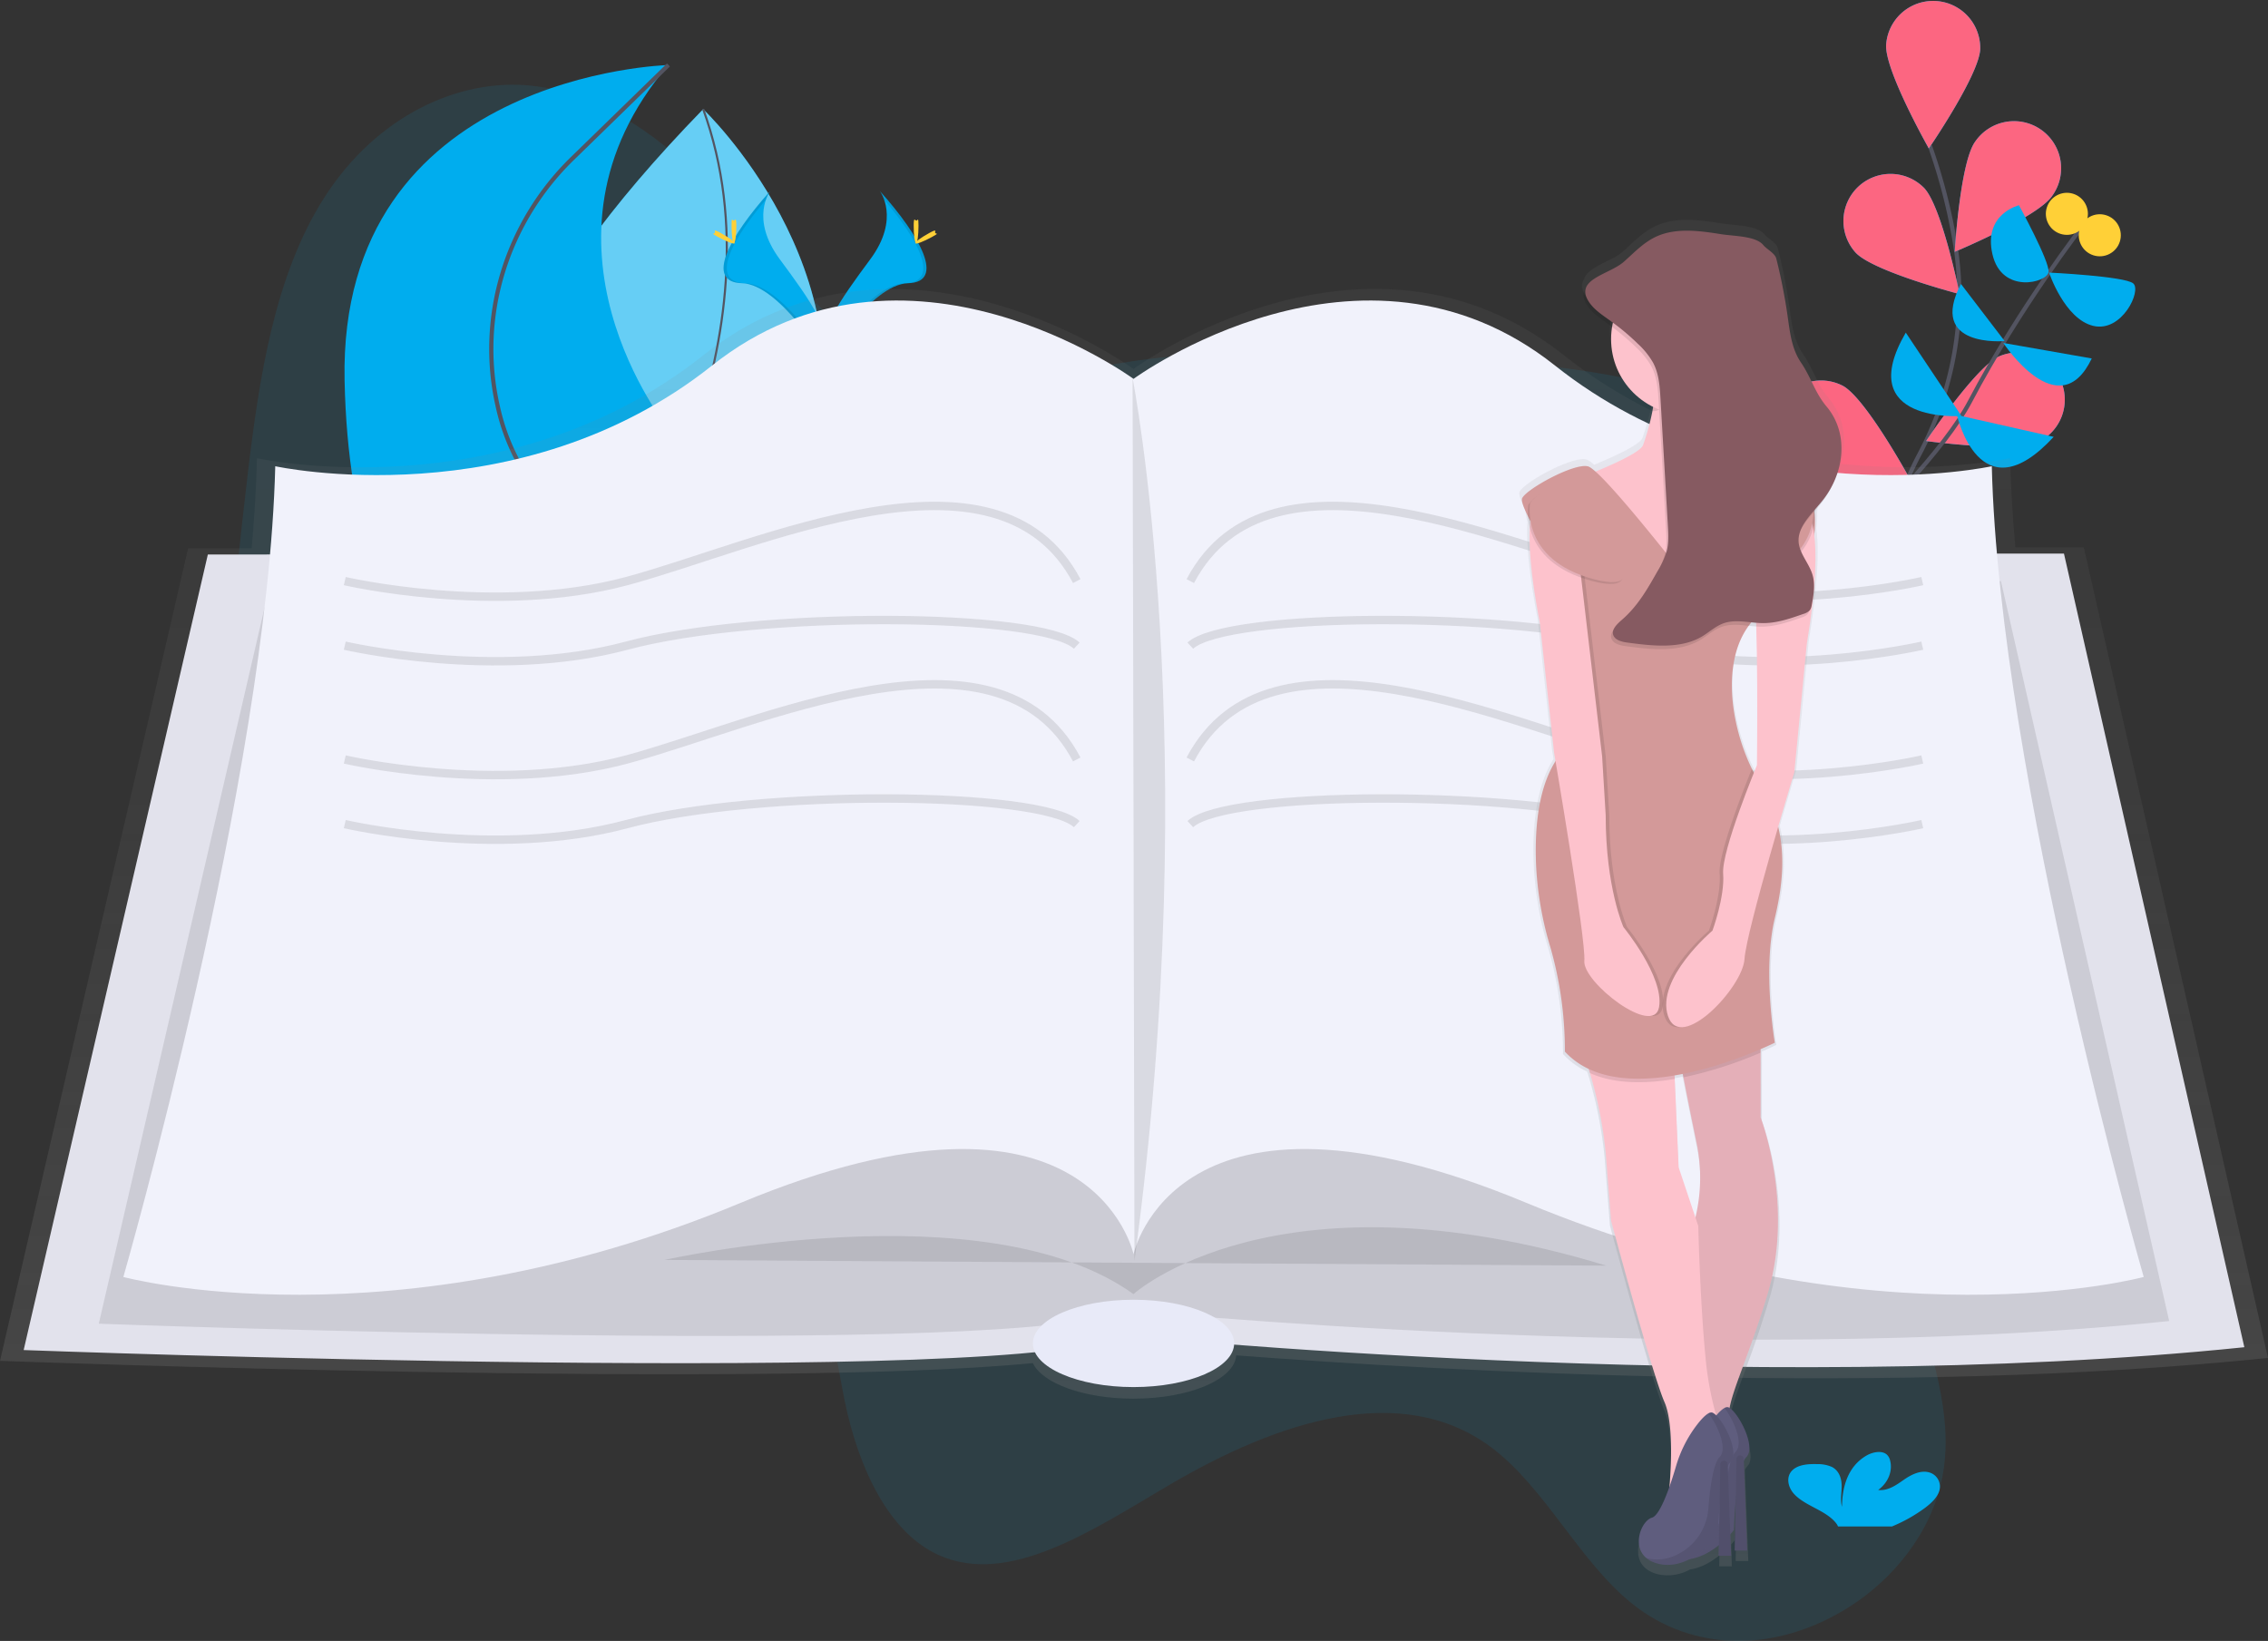 <svg id="8d45fc85-8f50-4d13-8ede-4efe67a9dde5" data-name="Layer 1" xmlns="http://www.w3.org/2000/svg" xmlns:xlink="http://www.w3.org/1999/xlink" width="1078.5" height="780.36" viewBox="0 0 1078.5 780.36"><rect x="0" y="0" width="1078.5" height="780.36" fill="#333333" stroke="none"/><defs><linearGradient id="cb20406f-0184-40ae-b4eb-eddd07e14298" x1="600" y1="724.97" x2="600" y2="197.23" gradientUnits="userSpaceOnUse"><stop offset="0" stop-color="gray" stop-opacity="0.25"/><stop offset="0.54" stop-color="gray" stop-opacity="0.12"/><stop offset="1" stop-color="gray" stop-opacity="0.1"/></linearGradient><linearGradient id="bd5348f2-d6e7-4b10-83c1-a84cbaf770d6" x1="906.56" y1="809.07" x2="906.56" y2="164.43" gradientTransform="matrix(-1, 0, 0, 1, 1767, 0)" xlink:href="#cb20406f-0184-40ae-b4eb-eddd07e14298"/></defs><title>Bibliophile</title><path d="M991.68,507.48C957.58,563.25,963.61,639,978.22,698.73c4.89,20,10.54,41.09,6.19,63.5-5.32,27.4-24.38,49-43.63,61.36-35.1,22.55-75.06,22.09-104-1.19-25.05-20.12-41.45-55.32-67-74.35-42.81-31.85-101.77-12.18-153.06,18-36.29,21.34-76.23,48.35-109.6,33.3-23.48-10.59-38-40.69-44.73-73.49-3.24-15.83-5.16-33.13-12.69-45.18-4.48-7.16-10.66-11.94-17.07-15.85-58.51-35.67-138-5.3-194.39-45.73-38.09-27.31-59.58-83.94-66.45-144.57S171,348.95,178.58,285c5.42-45.44,12.7-94.1,36.34-131.15,25-39.19,64.24-56.81,98.26-53.3s63.48,25.34,88.84,52c31.7,33.32,60.22,75.93,101.38,86.54,28,7.23,58.72-1.41,88.55-6.35,49.87-8.26,99-6.16,147.76-3.35,46.69,2.69,93.67,6.11,137.12,22.63,30.75,11.69,54.28,36.2,82.95,52.08,18.69,10.35,39.82,11.58,57.22,25.42,21.43,17,39.9,48.6,31.12,88.61C1039.77,456.18,1009.77,477.89,991.68,507.48Z" transform="translate(-60.75 -59.82)" fill="#00adee" opacity="0.1"/><path d="M355.05,337.12s-147.14-32.9,40.08-225.39c0,0,80.7,76.49,51.1,171.57-11.9,38.23-50.2,61.83-89,54.27Z" transform="translate(-60.75 -59.82)" fill="#00adee"/><path d="M355.05,337.12c-3.23-.72-144-36.15,40.08-225.39,0,0,80.7,76.49,51.1,171.57-11.9,38.23-50.2,61.83-89,54.27Z" transform="translate(-60.75 -59.82)" fill="#fff" opacity="0.4"/><path d="M357,338.22s77.72-117.08,38.15-226.48" transform="translate(-60.75 -59.82)" fill="none" stroke="#535461" stroke-miterlimit="10"/><path d="M960.36,450.81S935,348.7,973.43,276c16.14-30.51,22.55-65.27,17.16-99.36a268.09,268.09,0,0,0-12.14-47.5" transform="translate(-60.75 -59.82)" fill="none" stroke="#535461" stroke-miterlimit="10" stroke-width="2"/><path d="M1002.4,83.18c-.53,12.36-24.44,47.23-24.44,47.23s-20.84-36.79-20.31-49.15a22.4,22.4,0,0,1,44.75,1.92Z" transform="translate(-60.75 -59.82)" fill="#00adee"/><path d="M1036.46,153.21c-7.16,10.09-46.19,26.37-46.19,26.37s2.5-42.21,9.66-52.3a22.4,22.4,0,1,1,36.52,25.93Z" transform="translate(-60.75 -59.82)" fill="#00adee"/><path d="M1029.83,270.11c-11.27,5.09-53.18-.55-53.18-.55s23.47-35.17,34.74-40.27a22.4,22.4,0,0,1,18.44,40.82Z" transform="translate(-60.75 -59.82)" fill="#00adee"/><path d="M1004.9,357.43c-10.25,6.92-52.51,8.44-52.51,8.44s17.19-38.63,27.44-45.56a22.4,22.4,0,0,1,25.07,37.12Z" transform="translate(-60.75 -59.82)" fill="#00adee"/><path d="M943.19,180c8.49,9,49.41,19.68,49.41,19.68s-8.36-41.45-16.85-50.44A22.4,22.4,0,0,0,943.19,180Z" transform="translate(-60.75 -59.82)" fill="#00adee"/><path d="M915.33,282.45c10.8,6,53,4,53,4S948,249.39,937.19,243.36a22.4,22.4,0,0,0-21.86,39.09Z" transform="translate(-60.75 -59.82)" fill="#00adee"/><path d="M901.92,385.78c9.62,7.77,51.59,12.9,51.59,12.9s-13.82-40-23.44-47.74a22.4,22.4,0,0,0-28.15,34.84Z" transform="translate(-60.75 -59.82)" fill="#00adee"/><path d="M1002.4,83.18c-.53,12.36-24.44,47.23-24.44,47.23s-20.84-36.79-20.31-49.15a22.4,22.4,0,0,1,44.75,1.92Z" transform="translate(-60.75 -59.82)" fill="#fc6681"/><path d="M1036.46,153.21c-7.16,10.09-46.19,26.37-46.19,26.37s2.5-42.21,9.66-52.3a22.4,22.4,0,1,1,36.52,25.93Z" transform="translate(-60.75 -59.82)" fill="#fc6681"/><path d="M1029.83,270.11c-11.27,5.09-53.18-.55-53.18-.55s23.47-35.17,34.74-40.27a22.4,22.4,0,0,1,18.44,40.82Z" transform="translate(-60.75 -59.82)" fill="#fc6681"/><path d="M1004.9,357.43c-10.25,6.92-52.51,8.44-52.51,8.44s17.19-38.63,27.44-45.56a22.4,22.4,0,0,1,25.07,37.12Z" transform="translate(-60.75 -59.82)" fill="#fc6681"/><path d="M943.19,180c8.49,9,49.41,19.68,49.41,19.68s-8.36-41.45-16.85-50.44A22.4,22.4,0,0,0,943.19,180Z" transform="translate(-60.75 -59.82)" fill="#fc6681"/><path d="M915.33,282.45c10.8,6,53,4,53,4S948,249.39,937.19,243.36a22.4,22.4,0,0,0-21.86,39.09Z" transform="translate(-60.75 -59.82)" fill="#fc6681"/><path d="M901.92,385.78c9.62,7.77,51.59,12.9,51.59,12.9s-13.82-40-23.44-47.74a22.4,22.4,0,0,0-28.15,34.84Z" transform="translate(-60.75 -59.82)" fill="#fc6681"/><path d="M867.52,384.86s106.36-89.13,130-134.08,53.77-83.67,53.77-83.67" transform="translate(-60.75 -59.82)" fill="none" stroke="#535461" stroke-miterlimit="10" stroke-width="2"/><path d="M1037.34,267.57l-46-10.38S1002.18,305.73,1037.34,267.57Z" transform="translate(-60.75 -59.82)" fill="#00adee"/><path d="M967,218l26.48,39.66S941.74,261.42,967,218Z" transform="translate(-60.75 -59.82)" fill="#00adee"/><path d="M1055.44,230.29l-42.06-7.38S1039.81,263.1,1055.44,230.29Z" transform="translate(-60.75 -59.82)" fill="#00adee"/><path d="M993.24,194.86,1014,222S977.25,225.46,993.24,194.86Z" transform="translate(-60.75 -59.82)" fill="#00adee"/><path d="M1035.14,189.45s35.85,1.71,40,5.13-5.34,23.48-19,20.21S1035.14,189.45,1035.14,189.45Z" transform="translate(-60.75 -59.82)" fill="#00adee"/><path d="M1020.82,157.44s14.63,26.66,14.08,31.73-22.29,10.77-26.69-8.45S1020.82,157.44,1020.82,157.44Z" transform="translate(-60.75 -59.82)" fill="#00adee"/><circle cx="1059.3" cy="171.73" r="10" transform="translate(515.02 1069.93) rotate(-72.43)" fill="#ffd037"/><circle cx="1043.65" cy="161.53" r="10" transform="translate(513.82 1047.89) rotate(-72.43)" fill="#ffd037"/><path d="M389.61,407.74s43-32-11-144c0,0-72-89,0-173,0,0-157,4-154,150s78.5,167,78.5,167Z" transform="translate(-60.75 -59.82)" fill="#00adee"/><path d="M349.45,407.74s-10.83-77-39.83-124A100.81,100.81,0,0,1,297.43,253c-9.69-42.63,4.13-87.21,35.44-117.72l45.75-44.57" transform="translate(-60.75 -59.82)" fill="none" stroke="#535461" stroke-miterlimit="10" stroke-width="2"/><path d="M479.16,150.69s9.88,12.92-4.56,32.42-26.34,36-21.53,48.12c0,0,21.78-36.22,39.51-36.73S498.66,172.47,479.16,150.69Z" transform="translate(-60.75 -59.82)" fill="#00adee"/><path d="M479.16,150.69a16,16,0,0,1,2,4.05c17.3,20.32,26.51,39.29,9.89,39.77-15.49.44-34.07,28.14-38.52,35.13a15,15,0,0,0,.53,1.59s21.78-36.22,39.51-36.73S498.66,172.47,479.16,150.69Z" transform="translate(-60.75 -59.82)" opacity="0.1"/><path d="M497.52,167.15c0,4.55-.51,8.23-1.14,8.23s-1.14-3.69-1.14-8.23.64-2.41,1.27-2.41S497.52,162.61,497.52,167.15Z" transform="translate(-60.75 -59.82)" fill="#ffd037"/><path d="M503.82,172.58c-4,2.18-7.47,3.49-7.77,2.94s2.69-2.76,6.68-4.94,2.42-.59,2.72,0S507.81,170.4,503.82,172.58Z" transform="translate(-60.75 -59.82)" fill="#ffd037"/><path d="M427,150.69s-9.88,12.92,4.56,32.42,26.34,36,21.53,48.12c0,0-21.78-36.22-39.51-36.73S407.48,172.47,427,150.69Z" transform="translate(-60.75 -59.82)" fill="#00adee"/><path d="M427,150.69a16,16,0,0,0-2,4.05c-17.3,20.32-26.51,39.29-9.89,39.77,15.49.44,34.07,28.14,38.52,35.13a15,15,0,0,1-.53,1.59S431.29,195,413.56,194.51,407.48,172.47,427,150.69Z" transform="translate(-60.75 -59.82)" opacity="0.1"/><path d="M408.62,167.15c0,4.55.51,8.23,1.14,8.23s1.14-3.69,1.14-8.23-.64-2.41-1.27-2.41S408.62,162.61,408.62,167.15Z" transform="translate(-60.75 -59.82)" fill="#ffd037"/><path d="M402.32,172.58c4,2.18,7.47,3.49,7.77,2.94s-2.69-2.76-6.68-4.94-2.42-.59-2.72,0S398.33,170.4,402.32,172.58Z" transform="translate(-60.75 -59.82)" fill="#ffd037"/><path d="M1139.25,705.61l-87.61-385.48-32.55,0c-1.3-14.73-2.17-29-2.5-42.44,0,0-118,25.82-212.1-48.88s-204.73,6.46-204.73,6.46l-.43-.31,0-.15V235c-7.68-5.44-113.66-78.07-204.27-6.13-94.06,74.7-212.1,48.88-212.1,48.88-.33,13.61-1.21,28-2.54,42.87l-30.2,0L60.75,707s363.7,13.62,491.15,1.06c4.57,9.66,24.27,16.92,47.87,16.92,26.52,0,48.09-9.17,48.84-20.6C747.82,711.93,961.3,724,1139.25,705.61Z" transform="translate(-60.75 -59.82)" fill="url(#cb20406f-0184-40ae-b4eb-eddd07e14298)"/><path d="M159.59,323.52,72,701.86s482.17,18.06,521-7.22c0,0,299.33,30.25,535,5.87l-85.78-377.43Z" transform="translate(-60.75 -59.82)" fill="#e2e2ec"/><path d="M189.39,336.59,107.73,689.32s449.54,16.84,485.74-6.73c0,0,279.07,28.2,498.79,5.47l-80-351.89Z" transform="translate(-60.75 -59.82)" opacity="0.1"/><path d="M1007.91,281.54s-115.58,25.28-207.68-47.86S599.77,240,599.77,240s-108.35-79.46-200.45-6.32-207.68,47.86-207.68,47.86C188,428.72,119.41,667.1,119.41,667.1s126.41,34.31,293.46-35.21,186.91,24.38,186.91,24.38,19.86-93.91,186.91-24.38,293.46,35.21,293.46,35.21S1011.52,428.72,1007.91,281.54Z" transform="translate(-60.75 -59.82)" fill="#f1f2fb"/><path d="M376.75,659s152.6-34.31,223,16.25c0,0,67.72-61.4,224.83-13.54" transform="translate(-60.75 -59.82)" opacity="0.1"/><ellipse cx="539.02" cy="638.88" rx="47.86" ry="20.77" fill="#e8eaf8"/><path d="M599.32,239.55s34.31,174.27.9,419.87" transform="translate(-60.75 -59.82)" opacity="0.1"/><path d="M224.7,336.17s71.87,16.7,134.08,0,176.43-71.33,214,0" transform="translate(-60.75 -59.82)" fill="none" stroke="#000" stroke-miterlimit="10" stroke-width="4" opacity="0.1"/><path d="M224.7,366.87s71.87,16.7,134.08,0,196.91-15.8,214,0" transform="translate(-60.75 -59.82)" fill="none" stroke="#000" stroke-miterlimit="10" stroke-width="4" opacity="0.1"/><path d="M224.7,421s71.87,16.7,134.08,0,176.43-71.33,214,0" transform="translate(-60.75 -59.82)" fill="none" stroke="#000" stroke-miterlimit="10" stroke-width="4" opacity="0.1"/><path d="M224.7,451.74s71.87,16.7,134.08,0,196.91-15.8,214,0" transform="translate(-60.75 -59.82)" fill="none" stroke="#000" stroke-miterlimit="10" stroke-width="4" opacity="0.1"/><path d="M974.85,336.17s-71.87,16.7-134.08,0-176.43-71.33-214,0" transform="translate(-60.75 -59.82)" fill="none" stroke="#000" stroke-miterlimit="10" stroke-width="4" opacity="0.1"/><path d="M974.85,366.87s-71.87,16.7-134.08,0-196.91-15.8-214,0" transform="translate(-60.75 -59.82)" fill="none" stroke="#000" stroke-miterlimit="10" stroke-width="4" opacity="0.1"/><path d="M974.85,421s-71.87,16.7-134.08,0-176.43-71.33-214,0" transform="translate(-60.75 -59.82)" fill="none" stroke="#000" stroke-miterlimit="10" stroke-width="4" opacity="0.1"/><path d="M974.85,451.74s-71.87,16.7-134.08,0-196.91-15.8-214,0" transform="translate(-60.75 -59.82)" fill="none" stroke="#000" stroke-miterlimit="10" stroke-width="4" opacity="0.1"/><path d="M976.31,776.79c3-2.29,5.85-5,6.72-8.27a7,7,0,0,0-4.69-8.42c-4.31-1.34-8.91,1.09-12.41,3.55s-7.49,5.27-12.06,4.75c4.73-3.42,7-9,5.68-14a5.43,5.43,0,0,0-1.58-2.85c-2.39-2.09-6.73-1.19-9.59.45-9.11,5.23-11.65,15.32-11.7,24.41-.92-3.28-.14-6.69-.17-10.06s-1.15-7.09-4.63-8.9a16.55,16.55,0,0,0-7.06-1.35c-4.09-.12-8.66.21-11.45,2.66-3.47,3-2.57,8.13.45,11.47s7.62,5.44,11.85,7.75c3.23,1.76,6.49,3.81,8.47,6.59a6,6,0,0,1,.63,1.18h25.67A73.8,73.8,0,0,0,976.31,776.79Z" transform="translate(-60.75 -59.82)" fill="#00adee"/><path d="M798.82,416.69s.25,1.44.67,4c-.22.4-.44.8-.67,1.19-8.2,13.8-9.46,33.68-8.69,50A163.6,163.6,0,0,0,797,510.68a181.36,181.36,0,0,1,7,50.4,36.64,36.64,0,0,0,11.48,8.36c.22.67.45,1.35.65,2a204.43,204.43,0,0,1,7.63,38.61l2.58,32.66s19.77,73.92,25.78,87.67c4.28,9.78,3.34,30,2.44,40.84-2.57,7.29-5.7,14.24-8.46,15-5,1.42-10,13.46-2.72,19.51h0a11.6,11.6,0,0,0,1.75,1.2l.29.16.53.27.78.35.4.15.83.28.36.11c.39.11.79.22,1.22.32a21.83,21.83,0,0,0,14.84-2.35c5.48-.82,10.35-3.76,14-6.73l-.1,5.21h6L884,794.29c1.08-1.21,1.68-2,1.68-2s.18-6.29.87-13.61l-.44,23.49h6l-1.62-43.35a6.92,6.92,0,0,1,1.19-1.77c5-5-3.64-21.13-8.11-23.82,2-10.6,9.63-25.91,18.43-55.26,12.89-43-3.44-85.09-3.44-85.09v-33c4.33-1.86,6.88-3.13,6.88-3.13s-6-35.24,0-60.16c3.89-16.11,4.9-30.42,1.65-44.11,4.32-14.88,7.81-26.37,7.81-26.37l6-61.88c1.53-9.29,2.56-17.24,3.22-24,.11-.84.19-1.69.23-2.53,1.1-12.59.86-21,.14-26.5a42.1,42.1,0,0,0,.36-7.61,30.05,30.05,0,0,0,.16-3.93c.86-1,1.7-2,2.5-3a43.09,43.09,0,0,0,5.39-8.6c6.61-12.47,6.8-27.7-2.43-38.69-5.68-6.77-7.45-14.06-12.36-21.27-4.49-6.6-5.34-14.51-6.42-22.11a270.73,270.73,0,0,0-5.5-28.07c-.69-2.72-4.47-4.39-6.35-6.65-3.63-4.37-14.23-4.22-20.34-5.19-10.26-1.63-21.37-3.15-30.71.88-6.5,2.81-11.17,7.92-16.25,12.43-5.47,4.85-16.67,7.19-18.41,13-1.55,2.22-1.63,5,1,8.72,2.54,3.58,6.54,6.14,10.27,8.82.48.34.93.7,1.4,1a36.52,36.52,0,0,0,19.85,38.64c-.1.65-.21,1.29-.33,1.92A115.82,115.82,0,0,1,841.8,268c-1.11,3.32-13.95,9.12-23,12.84a11.5,11.5,0,0,0-3.67-2.53c-6.88-1.72-30.08,11.17-31.8,15.47-.48,1.2.78,4.52,2.83,8.7a31,31,0,0,0,.93,5.64c-.51,8.8.41,23,4.84,45.83Zm96.5,9.67c-.32-.61-.65-1.23-1-1.87-9.55-19.31-15.22-50.53-1.54-69.15,1.22.13,2.44.25,3.66.33.81,25.34.34,67,.34,67S896.24,424.07,895.32,426.36ZM861.23,573.54c1.94,9.75,4.22,21.08,6.35,31.38a82.52,82.52,0,0,1-.5,36.32L859,617l-1.88-42.65L857,572.6q1.95-.33,3.87-.71Z" transform="translate(-60.75 -59.82)" fill="url(#bd5348f2-d6e7-4b10-83c1-a84cbaf770d6)"/><path d="M867.47,603.06a81.22,81.22,0,0,1-.49,35.75,46.25,46.25,0,0,1-2,6.55l2.28,92.7.26,10.51a52.9,52.9,0,0,0,6.4.94,29.07,29.07,0,0,0,6,0c2-.25,3.76-.85,4.7-2s1.14-3-.19-5.69a16.92,16.92,0,0,1-1.63-9.55c.08-.92.23-1.89.41-2.89,2-10.43,9.47-25.51,18.14-54.39,12.69-42.3-3.38-83.75-3.38-83.75V552.3l-41.45-4.23s2,10.48,4.75,24.1C863.13,581.77,865.37,592.92,867.47,603.06Z" transform="translate(-60.75 -59.82)" fill="#fdc2cc"/><path d="M867.47,603.06a81.22,81.22,0,0,1-.49,35.75,46.25,46.25,0,0,1-2,6.55l2.28,92.7.26,10.51a52.9,52.9,0,0,0,6.4.94,29.07,29.07,0,0,0,6,0c2-.25,3.76-.85,4.7-2s1.14-3-.19-5.69a16.92,16.92,0,0,1-1.63-9.55c.08-.92.23-1.89.41-2.89,2-10.43,9.47-25.51,18.14-54.39,12.69-42.3-3.38-83.75-3.38-83.75V552.3l-41.45-4.23s2,10.48,4.75,24.1C863.13,581.77,865.37,592.92,867.47,603.06Z" transform="translate(-60.75 -59.82)" opacity="0.1"/><path d="M809.94,552.3a127,127,0,0,1,6.87,17.83,201.21,201.21,0,0,1,7.51,38l2.54,32.15s19.46,72.75,25.38,86.29c4.21,9.63,3.29,29.53,2.4,40.22-.36,4.34-.71,7.16-.71,7.16l8.63-10.57,11.31-13.87,5.16-6.33,1.13-1.38a52,52,0,0,1-3.3-8.83s0,0,0,0a150.93,150.93,0,0,1-5.15-28.35c-2.54-26.22-3.38-61.76-3.38-61.76l-1.34-4-8-23.91-1.85-42-.69-15.55Z" transform="translate(-60.75 -59.82)" fill="#fdc2cc"/><path d="M875.38,734.79a60.2,60.2,0,0,0-10.06,19.89c-2.69,9.15-7.42,23.21-11.39,24.34-5.92,1.69-11.84,18.61,3.38,22s27.92-13.54,27.92-13.54.85-29.61,5.92-34.68-4.23-22-8.46-23.69C881,728.42,878.14,731.22,875.38,734.79Z" transform="translate(-60.75 -59.82)" fill="#5f5d7e"/><path d="M852.24,798.48a20.37,20.37,0,0,0,11.88-1.08,26.55,26.55,0,0,0,16.62-22.81c.72-9.06,2.24-21.24,5.33-24.33,4-4-1-15.4-5.3-20.85a2.29,2.29,0,0,1,1.91-.3c4.23,1.69,13.54,18.61,8.46,23.69s-5.92,34.68-5.92,34.68S872.55,804.4,857.32,801a14,14,0,0,1-6.06-2.79C851.58,798.31,851.9,798.4,852.24,798.48Z" transform="translate(-60.75 -59.82)" opacity="0.1"/><path d="M889.95,753.51l1.63,43.7h-5.92l.82-43.67a1.68,1.68,0,0,1,1.74-1.59h0A1.68,1.68,0,0,1,889.95,753.51Z" transform="translate(-60.75 -59.82)" fill="#5f5d7e"/><path d="M889.95,753.51l1.63,43.7h-5.92l.82-43.67a1.68,1.68,0,0,1,1.74-1.59h0A1.68,1.68,0,0,1,889.95,753.51Z" transform="translate(-60.75 -59.82)" opacity="0.15"/><path d="M867.77,737.33a60.2,60.2,0,0,0-10.06,19.89c-2.69,9.15-7.42,23.21-11.39,24.34-5.92,1.69-11.84,18.61,3.38,22S877.62,790,877.62,790s.85-29.61,5.92-34.68-4.23-22-8.46-23.69C873.37,731,870.53,733.76,867.77,737.33Z" transform="translate(-60.75 -59.82)" fill="#5f5d7e"/><path d="M844.63,801a20.37,20.37,0,0,0,11.88-1.08,26.55,26.55,0,0,0,16.62-22.81c.72-9.06,2.24-21.24,5.33-24.33,4-4-1-15.4-5.3-20.85a2.29,2.29,0,0,1,1.91-.3c4.23,1.69,13.54,18.61,8.46,23.69S877.62,790,877.62,790s-12.69,16.92-27.92,13.54a14,14,0,0,1-6.06-2.79C844,800.85,844.29,800.94,844.63,801Z" transform="translate(-60.75 -59.82)" opacity="0.1"/><path d="M882.33,756l1.63,43.7H878l.82-43.67a1.68,1.68,0,0,1,1.74-1.59h0A1.68,1.68,0,0,1,882.33,756Z" transform="translate(-60.75 -59.82)" fill="#5f5d7e"/><path d="M882.33,756l1.63,43.7H878l.82-43.67a1.68,1.68,0,0,1,1.74-1.59h0A1.68,1.68,0,0,1,882.33,756Z" transform="translate(-60.75 -59.82)" opacity="0.15"/><path d="M810.79,287.52l33.84,53.3,39.76,5.08s24.53-48.22,23.69-50.76-13.54-7.61-25.38-16.92S885.24,230,885.24,230l-38.91,3.38c.15.52.3,1,.41,1.58,1.55,6.57,1,13.86-.19,20.27a114,114,0,0,1-4.46,16.22C840.4,276.52,810.79,287.52,810.79,287.52Z" transform="translate(-60.75 -59.82)" fill="#fdc2cc"/><path d="M856.47,548.07s2,10.48,4.75,24.1a194.13,194.13,0,0,0,36.71-11.72V552.3Z" transform="translate(-60.75 -59.82)" opacity="0.1"/><path d="M809.94,552.3a127,127,0,0,1,6.87,17.83c11.77,5.31,26.41,5.16,40.34,2.79l-.69-15.55Z" transform="translate(-60.75 -59.82)" opacity="0.1"/><path d="M799.79,422.87c-8.07,13.59-9.31,33.14-8.55,49.26A161,161,0,0,0,798,510.31a178.5,178.5,0,0,1,6.9,49.61c28.76,31.3,99.82-4.23,99.82-4.23s-5.92-34.68,0-59.22c4.12-17.06,5-32.09.82-46.49a73.28,73.28,0,0,0-8.43-18.65c-1.12-1.78-2.21-3.75-3.26-5.86-9.8-19.82-15.46-52.38.3-70.34a32.86,32.86,0,0,1,5.5-5c13.74-9.95,20-21,22.64-30.35a40.81,40.81,0,0,0,1-17.87c-1.69-9.31-25.38-17.77-25.38-17.77.85,27.92-34.68,51.6-34.68,51.6s-40.61-52.45-47.37-54.14-29.61,11-31.3,15.23,18.61,35.53,18.61,35.53S815.87,395.8,799.79,422.87Z" transform="translate(-60.75 -59.82)" fill="#d39999"/><path d="M899.62,350.12c13.74-9.95,20-21,22.64-30.35-.66-14-4-16.17-4-16.17S890.31,330.66,892.85,340c.58,2.15,1,7.77,1.27,15.16A32.86,32.86,0,0,1,899.62,350.12Z" transform="translate(-60.75 -59.82)" opacity="0.1"/><path d="M852.24,543c5.92,17.77,35.53-13.54,36.38-27.07.54-8.66,10.09-42.61,16.89-65.94a73.28,73.28,0,0,0-8.43-18.65c-1.12-1.78-2.21-3.75-3.26-5.86-3.21,7.89-16.1,40.23-15.35,49.85.85,11-5.08,27.07-5.08,27.07S846.32,525.23,852.24,543Z" transform="translate(-60.75 -59.82)" opacity="0.1"/><path d="M919.92,303.59s9.31,5.92,0,62.6L914,427.1s-22.84,75.29-23.69,88.83S859.86,560.76,853.93,543s21.15-40.61,21.15-40.61,5.92-16.07,5.08-27.07,16.07-51.6,16.07-51.6.85-74.44-1.69-83.75S919.92,303.59,919.92,303.59Z" transform="translate(-60.75 -59.82)" fill="#fdc2cc"/><path d="M794.72,296.82s-11,2.54,0,59.22l6.77,61.76s15.23,88.83,14.38,99,33,36.38,35.53,22-16.92-38.07-16.92-38.07S826,482.09,826,447.4l-1.69-27.92L812.48,318.82Z" transform="translate(-60.75 -59.82)" opacity="0.1"/><path d="M793,296.82s-11,2.54,0,59.22l6.77,61.76s15.23,88.83,14.38,99,33,36.38,35.53,22-16.92-38.07-16.92-38.07-8.46-18.61-8.46-53.3l-1.69-27.92L810.79,318.82Z" transform="translate(-60.75 -59.82)" fill="#fdc2cc"/><path d="M787.53,299.78s-5.08,27.07,30.45,36.38S813.75,304,813.75,304,800.22,283.71,787.53,299.78Z" transform="translate(-60.75 -59.82)" opacity="0.1"/><path d="M788.37,298.94S783.3,326,818.83,335.31s-4.23-32.15-4.23-32.15S801.06,282.86,788.37,298.94Z" transform="translate(-60.75 -59.82)" fill="#d39999"/><path d="M923.73,299.78s5.08,27.07-30.45,36.38S897.5,304,897.5,304,911,283.71,923.73,299.78Z" transform="translate(-60.75 -59.82)" opacity="0.1"/><path d="M922.88,298.94S928,326,892.43,335.31s4.23-32.15,4.23-32.15S910.19,282.86,922.88,298.94Z" transform="translate(-60.75 -59.82)" fill="#d39999"/><path d="M846.55,255.22c4.67,1.36,9.9-9.58,15.42-9.58,5.85,0,11.36,11.71,16.24,9.23a146.62,146.62,0,0,1,6.18-23.19L846.74,235C848.28,241.53,847.74,248.81,846.55,255.22Z" transform="translate(-60.75 -59.82)" opacity="0.1"/><circle cx="802.07" cy="161.29" r="35.95" fill="#fdc2cc"/><path d="M815.84,205.59c2.5,3.52,6.44,6,10.11,8.68A111.08,111.08,0,0,1,838.77,225a37.9,37.9,0,0,1,7.17,8.88c2.85,5.32,3.23,11.34,3.57,17.2L853,311.61c.23,4,.46,8.09-.56,12a41,41,0,0,1-4.33,9.48c-4.61,8.18-9.35,16.52-16.77,23-2.48,2.15-5.5,4.93-4.19,7.75,1.06,2.27,4.32,3,7.12,3.33,11.75,1.58,24.77,2.93,34.66-2.8,3.73-2.16,6.82-5.26,11-6.6,5.82-1.85,12.24.08,18.44.07,6.58,0,12.86-2.19,19-4.35a6.81,6.81,0,0,0,3.12-1.76,5.21,5.21,0,0,0,.89-2.39c.93-4.91,1.81-10,.29-14.81-1.65-5.21-6-9.72-6.49-15.1-.64-7.48,6.26-13.57,11.22-19.72,10.56-13.09,12.91-31.94,2.07-44.85-5.59-6.66-7.34-13.84-12.17-20.93-4.42-6.49-5.26-14.28-6.32-21.76a266.49,266.49,0,0,0-5.42-27.63c-.67-2.68-4.4-4.32-6.25-6.55-3.58-4.3-14-4.15-20-5.11-10.1-1.6-21-3.1-30.23.87-6.4,2.76-11,7.8-16,12.23C825,192.3,807.82,194.28,815.84,205.59Z" transform="translate(-60.75 -59.82)" opacity="0.1"/><path d="M816.69,203.9c2.5,3.52,6.44,6,10.11,8.68a111.08,111.08,0,0,1,12.82,10.75,37.9,37.9,0,0,1,7.17,8.88c2.85,5.32,3.23,11.34,3.57,17.2l3.52,60.51c.23,4,.46,8.09-.56,12a41,41,0,0,1-4.33,9.48c-4.61,8.18-9.35,16.52-16.77,23-2.48,2.15-5.5,4.93-4.19,7.75,1.06,2.27,4.32,3,7.12,3.33,11.75,1.58,24.77,2.93,34.66-2.8,3.73-2.16,6.82-5.26,11-6.6,5.82-1.85,12.24.08,18.44.07,6.58,0,12.86-2.19,19-4.35a6.81,6.81,0,0,0,3.12-1.76,5.21,5.21,0,0,0,.89-2.39c.93-4.91,1.81-10,.29-14.81-1.65-5.21-6-9.72-6.49-15.1-.64-7.48,6.26-13.57,11.22-19.72,10.56-13.09,12.91-31.94,2.07-44.85-5.59-6.66-7.34-13.84-12.17-20.93-4.42-6.49-5.26-14.28-6.32-21.76a266.49,266.49,0,0,0-5.42-27.63c-.67-2.68-4.4-4.32-6.25-6.55-3.58-4.3-14-4.15-20-5.11-10.1-1.6-21-3.1-30.23.87-6.4,2.76-11,7.8-16,12.23C825.8,190.61,808.67,192.59,816.69,203.9Z" transform="translate(-60.75 -59.82)" fill="#865a61"/></svg>